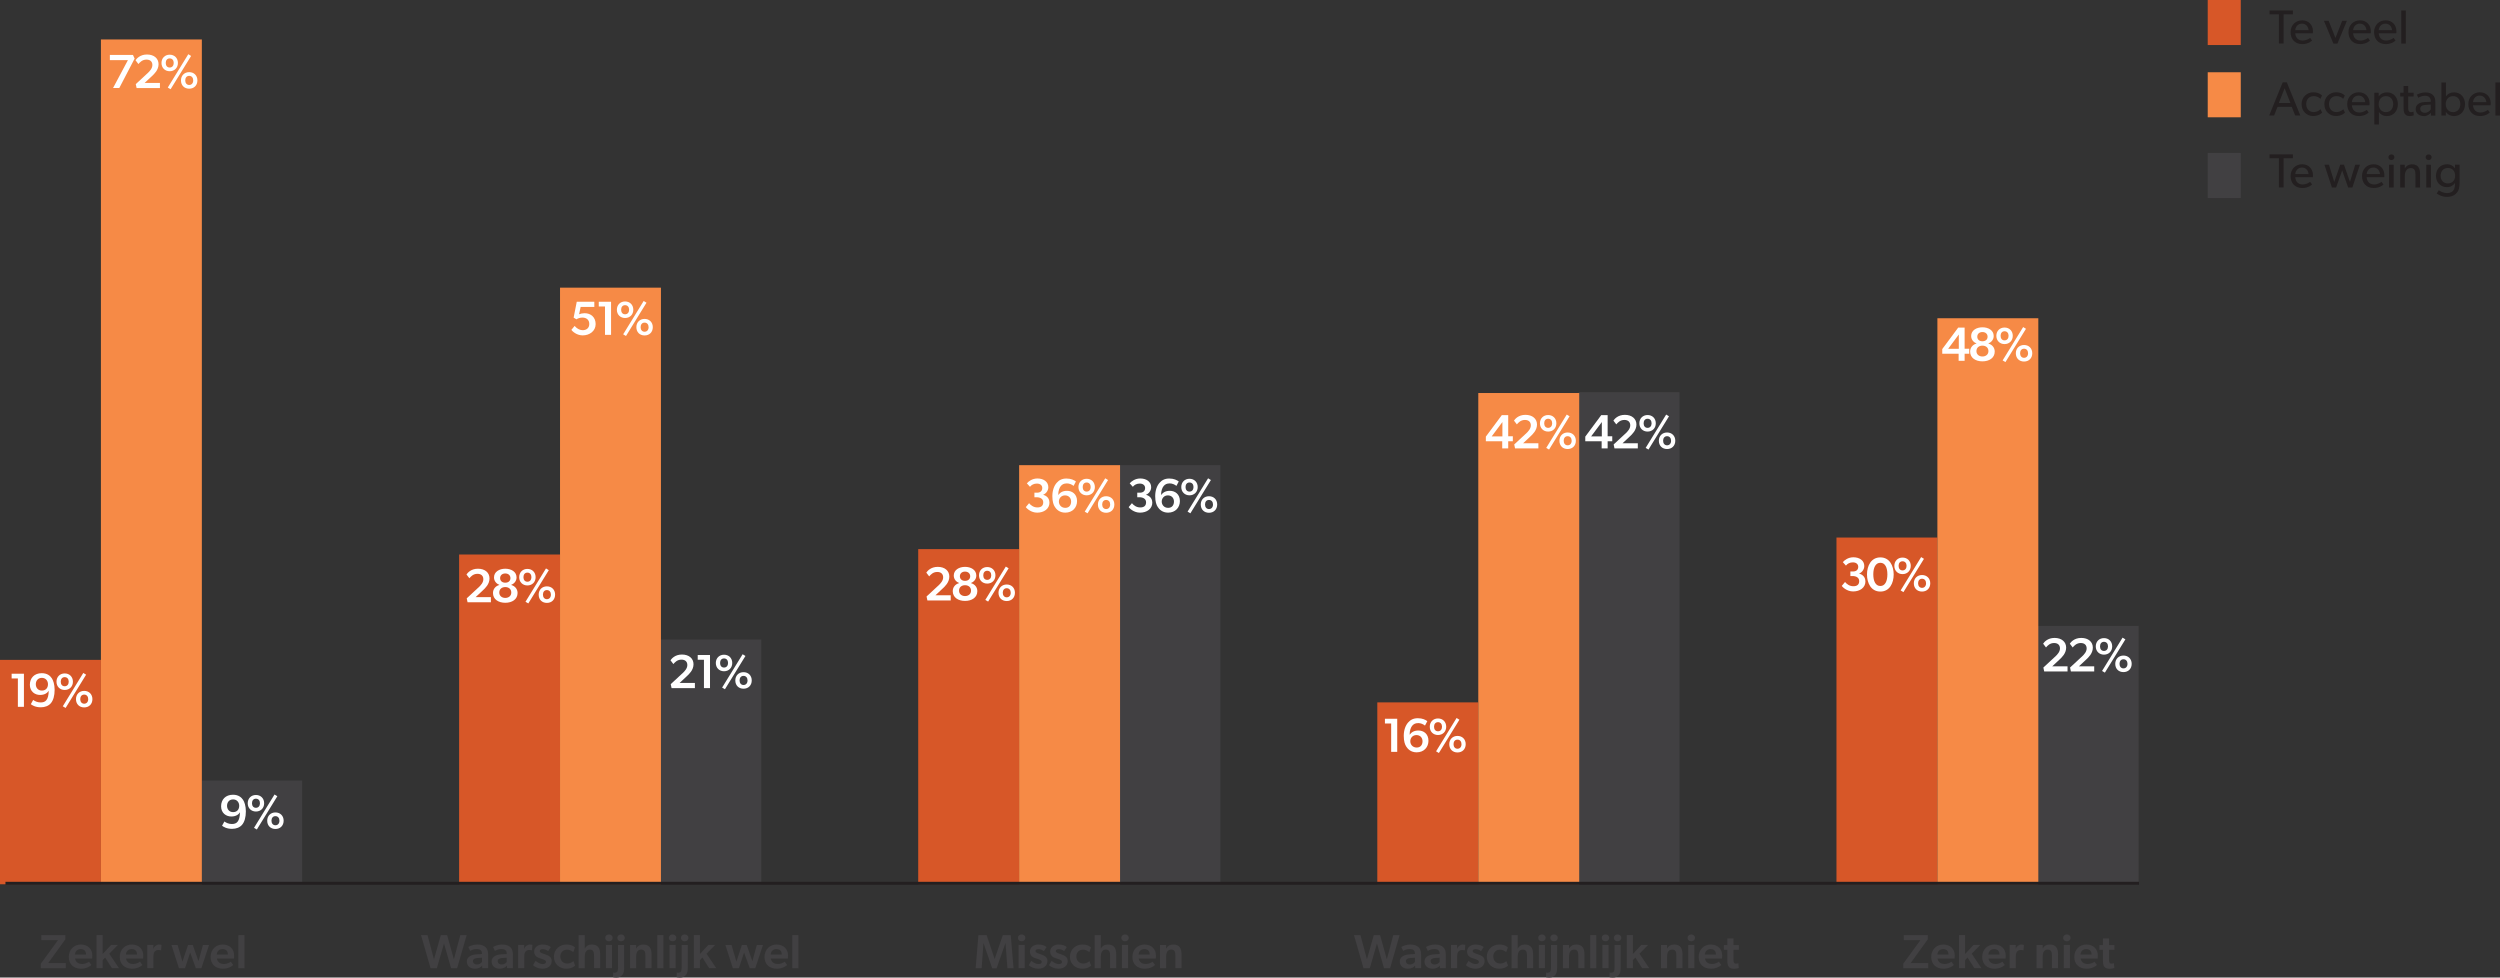 <?xml version="1.0" encoding="UTF-8"?>
<svg id="Layer_2" data-name="Layer 2" xmlns="http://www.w3.org/2000/svg" viewBox="0 0 416.9 163.01">
  <rect x="0" y="0" width="416.9" height="163.01" fill="#333333" stroke="none"/>
  <defs>
    <style>
      .cls-1 {
        fill: #fff;
      }

      .cls-2 {
        fill: #f68a46;
      }

      .cls-3 {
        fill: #d75728;
      }

      .cls-4 {
        fill: #231f20;
      }

      .cls-5 {
        fill: #414042;
      }
    </style>
  </defs>
  <g id="Layer_1-2" data-name="Layer 1">
    <g>
      <rect class="cls-3" y="110.04" width="16.83" height="37.42"/>
      <rect class="cls-5" x="33.56" y="130.17" width="16.83" height="17.29"/>
      <rect class="cls-2" x="16.83" y="6.58" width="16.83" height="140.88"/>
      <rect class="cls-3" x="153.12" y="91.57" width="16.83" height="55.89"/>
      <rect class="cls-5" x="186.68" y="77.57" width="16.83" height="69.89"/>
      <rect class="cls-2" x="169.95" y="77.57" width="16.83" height="69.89"/>
      <rect class="cls-3" x="76.56" y="92.47" width="16.83" height="54.99"/>
      <rect class="cls-5" x="110.12" y="106.64" width="16.83" height="40.82"/>
      <rect class="cls-2" x="93.39" y="47.97" width="16.83" height="99.5"/>
      <rect class="cls-3" x="229.68" y="117.13" width="16.83" height="30.33"/>
      <rect class="cls-5" x="263.24" y="65.4" width="16.83" height="82.06"/>
      <rect class="cls-2" x="246.52" y="65.54" width="16.83" height="81.92"/>
      <rect class="cls-3" x="306.25" y="89.64" width="16.83" height="57.83"/>
      <rect class="cls-5" x="339.81" y="104.38" width="16.83" height="43.09"/>
      <rect class="cls-2" x="323.08" y="53.07" width="16.83" height="94.4"/>
      <rect class="cls-4" x=".91" y="147.05" width="355.79" height=".5"/>
      <g>
        <path class="cls-5" d="m9.67,156.78h-2.78v-.84h4.01v.7l-2.86,3.96h2.93v.86h-4.16v-.76l2.86-3.92Z"/>
        <path class="cls-5" d="m13.67,160.76c.52,0,.98-.23,1.17-.39l.4.55c-.22.22-.8.62-1.74.62-1.17,0-2.03-.71-2.03-1.96s.9-2.07,2.01-2.07c1.19,0,1.91.78,1.91,1.81,0,.2-.02.52-.02.52h-2.85c.1.62.57.91,1.15.91Zm-1.17-1.58h1.86c-.02-.42-.18-.91-.9-.91-.61,0-.93.42-.96.91Z"/>
        <path class="cls-5" d="m17.12,160.12v1.33h-1.02v-5.52h1.02v3.16l1.4-1.51h1.13l-1.43,1.46,1.62,2.41h-1.18l-1.13-1.77-.41.43Z"/>
        <path class="cls-5" d="m22.17,160.76c.52,0,.98-.23,1.17-.39l.4.55c-.22.22-.8.62-1.74.62-1.17,0-2.03-.71-2.03-1.96s.9-2.07,2.01-2.07c1.19,0,1.91.78,1.91,1.81,0,.2-.02.52-.02.52h-2.85c.1.62.57.91,1.15.91Zm-1.17-1.58h1.86c-.02-.42-.18-.91-.9-.91-.61,0-.93.42-.96.91Z"/>
        <path class="cls-5" d="m25.58,157.59l-.02.62h.02c.15-.42.54-.7.95-.7.26,0,.41.07.41.07l-.07.89h-.05c-.11-.03-.29-.05-.42-.05-.3,0-.54.13-.68.38-.1.19-.14.46-.14.75v1.9h-1.02v-3.87h1.02Z"/>
        <path class="cls-5" d="m30.85,161.46h-1.01l-1.24-3.87h1.02l.81,2.77.92-2.77h.8l.95,2.7.74-2.7h1.02l-1.28,3.87h-.92l-.95-2.62-.86,2.62Z"/>
        <path class="cls-5" d="m37.32,160.76c.52,0,.98-.23,1.17-.39l.4.55c-.22.22-.8.62-1.74.62-1.17,0-2.03-.71-2.03-1.96s.9-2.07,2.01-2.07c1.19,0,1.91.78,1.91,1.81,0,.2-.02.52-.02.52h-2.85c.1.62.57.91,1.15.91Zm-1.17-1.58h1.86c-.02-.42-.18-.91-.9-.91-.61,0-.93.42-.96.91Z"/>
        <path class="cls-5" d="m40.77,155.94v5.52h-1.02v-5.52h1.02Z"/>
      </g>
      <g>
        <path class="cls-5" d="m72.83,161.46h-1.03l-1.59-5.52h1.08l1.08,4.04,1.14-4.04h1.05l1.13,4.04,1.07-4.04h1.06l-1.59,5.52h-1.01l-1.18-4.13-1.19,4.13Z"/>
        <path class="cls-5" d="m79.21,161.54c-.75,0-1.36-.41-1.36-1.21s.79-1.12,1.59-1.18l.93-.06v-.1c0-.5-.33-.73-.86-.73s-.94.19-1.1.32l-.31-.66c.3-.18.84-.41,1.51-.41s1.08.18,1.37.45c.28.27.42.62.42,1.28v2.21h-.98l-.02-.45c-.16.28-.61.54-1.18.54Zm-.34-1.25c0,.33.25.55.67.55.4,0,.7-.23.83-.42v-.71l-.7.04c-.54.03-.81.22-.81.54Z"/>
        <path class="cls-5" d="m83.34,161.54c-.75,0-1.36-.41-1.36-1.21s.79-1.12,1.59-1.18l.93-.06v-.1c0-.5-.33-.73-.86-.73s-.94.19-1.1.32l-.31-.66c.3-.18.84-.41,1.51-.41s1.08.18,1.37.45c.28.27.42.62.42,1.28v2.21h-.98l-.02-.45c-.16.28-.61.54-1.18.54Zm-.34-1.25c0,.33.25.55.67.55.4,0,.7-.23.83-.42v-.71l-.7.04c-.54.03-.81.22-.81.54Z"/>
        <path class="cls-5" d="m87.42,157.59l-.02.62h.02c.15-.42.54-.7.95-.7.26,0,.41.07.41.07l-.07.89h-.05c-.11-.03-.29-.05-.42-.05-.3,0-.54.13-.68.38-.1.19-.14.46-.14.75v1.9h-1.02v-3.87h1.02Z"/>
        <path class="cls-5" d="m90.51,158.28c-.34,0-.5.13-.5.31,0,.17.13.3.56.44l.27.09c.86.28,1.16.58,1.16,1.14,0,.74-.58,1.28-1.54,1.28-.59,0-1.25-.24-1.57-.6l.42-.7c.46.35.85.53,1.18.53.38,0,.56-.14.56-.37,0-.2-.15-.31-.65-.48l-.45-.15c-.58-.19-.87-.54-.87-1.1,0-.7.64-1.16,1.38-1.16.69,0,1.07.18,1.39.42l-.44.68c-.22-.17-.55-.33-.9-.33Z"/>
        <path class="cls-5" d="m95.62,160.27l.29.75c-.08.07-.48.52-1.51.52s-2.03-.73-2.03-1.99,1.01-2.04,2.05-2.04c.98,0,1.36.39,1.46.5l-.28.77c-.12-.11-.46-.41-1.06-.41s-1.1.42-1.1,1.13.49,1.18,1.15,1.18,1.03-.41,1.03-.41Z"/>
        <path class="cls-5" d="m100.08,159.16v2.29h-1.02v-2.07c0-.58-.1-1.03-.7-1.03-.63,0-.85.53-.85,1.18v1.93h-1.02v-5.52h1.02v2.23h.02c.21-.41.6-.66,1.16-.66,1.11,0,1.39.72,1.39,1.65Z"/>
        <path class="cls-5" d="m100.93,156.4c0-.33.26-.57.62-.57s.62.24.62.57-.26.57-.62.57-.62-.23-.62-.57Zm1.13,1.18v3.87h-1.02v-3.87h1.02Z"/>
        <path class="cls-5" d="m102.57,162.19c.42,0,.49-.34.49-.82v-3.78h1.02v3.83c0,.47-.07.88-.28,1.14-.22.26-.52.46-1.03.46-.37,0-.54-.07-.54-.07l.02-.8.12.06h.2Zm.38-5.79c0-.33.26-.57.62-.57s.62.24.62.57-.26.57-.62.57-.62-.23-.62-.57Z"/>
        <path class="cls-5" d="m106.93,158.35c-.63,0-.85.53-.85,1.18v1.93h-1.02v-3.87h1.02v.58s.02,0,.02,0c.21-.41.6-.66,1.16-.66,1.11,0,1.39.72,1.39,1.65v2.29h-1.02v-2.07c0-.58-.1-1.03-.7-1.03Z"/>
        <path class="cls-5" d="m110.63,155.94v5.52h-1.02v-5.52h1.02Z"/>
        <path class="cls-5" d="m111.54,156.4c0-.33.26-.57.62-.57s.62.24.62.57-.26.57-.62.57-.62-.23-.62-.57Zm1.13,1.18v3.87h-1.02v-3.87h1.02Z"/>
        <path class="cls-5" d="m113.18,162.19c.42,0,.49-.34.49-.82v-3.78h1.02v3.83c0,.47-.07.88-.28,1.14-.22.26-.52.46-1.03.46-.37,0-.54-.07-.54-.07l.02-.8.12.06h.2Zm.38-5.79c0-.33.26-.57.62-.57s.62.24.62.57-.26.57-.62.57-.62-.23-.62-.57Z"/>
        <path class="cls-5" d="m116.72,160.12v1.33h-1.02v-5.52h1.02v3.16l1.4-1.51h1.13l-1.43,1.46,1.62,2.41h-1.18l-1.13-1.77-.41.43Z"/>
        <path class="cls-5" d="m123.22,161.46h-1.01l-1.24-3.87h1.02l.81,2.77.92-2.77h.8l.95,2.7.74-2.7h1.02l-1.28,3.87h-.92l-.95-2.62-.86,2.62Z"/>
        <path class="cls-5" d="m129.69,160.76c.52,0,.98-.23,1.17-.39l.4.55c-.22.22-.8.62-1.74.62-1.17,0-2.03-.71-2.03-1.96s.9-2.07,2.01-2.07c1.19,0,1.91.78,1.91,1.81,0,.2-.02.52-.02.52h-2.85c.1.62.57.91,1.15.91Zm-1.17-1.58h1.86c-.02-.42-.18-.91-.9-.91-.61,0-.93.42-.96.91Z"/>
        <path class="cls-5" d="m133.14,155.94v5.52h-1.02v-5.52h1.02Z"/>
      </g>
      <g>
        <path class="cls-5" d="m167.66,157.29l-1.47,4.19h-.73l-1.44-4.19h-.02l-.3,4.17h-1l.46-5.52h1.37l1.33,3.96h.02l1.35-3.96h1.32l.47,5.52h-1.02l-.32-4.17h-.02Z"/>
        <path class="cls-5" d="m169.75,156.4c0-.33.26-.57.62-.57s.62.24.62.57-.26.57-.62.57-.62-.23-.62-.57Zm1.13,1.18v3.87h-1.02v-3.87h1.02Z"/>
        <path class="cls-5" d="m173.18,158.28c-.34,0-.5.13-.5.31,0,.17.13.3.56.44l.27.09c.86.28,1.16.58,1.16,1.14,0,.74-.58,1.28-1.54,1.28-.59,0-1.25-.24-1.57-.6l.42-.7c.46.35.85.53,1.18.53.38,0,.56-.14.56-.37,0-.2-.15-.31-.65-.48l-.45-.15c-.58-.19-.87-.54-.87-1.1,0-.7.64-1.16,1.38-1.16.69,0,1.07.18,1.39.42l-.44.68c-.22-.17-.55-.33-.9-.33Z"/>
        <path class="cls-5" d="m176.56,158.28c-.34,0-.5.13-.5.31,0,.17.13.3.56.44l.27.09c.86.28,1.16.58,1.16,1.14,0,.74-.58,1.28-1.54,1.28-.59,0-1.25-.24-1.57-.6l.42-.7c.46.35.85.53,1.18.53.38,0,.56-.14.56-.37,0-.2-.15-.31-.65-.48l-.45-.15c-.58-.19-.87-.54-.87-1.1,0-.7.64-1.16,1.38-1.16.69,0,1.07.18,1.39.42l-.44.68c-.22-.17-.55-.33-.9-.33Z"/>
        <path class="cls-5" d="m181.67,160.27l.29.75c-.08.07-.48.52-1.51.52s-2.03-.73-2.03-1.99,1.01-2.04,2.05-2.04c.98,0,1.36.39,1.46.5l-.28.77c-.12-.11-.46-.41-1.06-.41s-1.1.42-1.1,1.13.49,1.18,1.15,1.18,1.03-.41,1.03-.41Z"/>
        <path class="cls-5" d="m186.14,159.16v2.29h-1.02v-2.07c0-.58-.1-1.03-.7-1.03-.63,0-.85.53-.85,1.18v1.93h-1.02v-5.52h1.02v2.23h.02c.21-.41.6-.66,1.16-.66,1.11,0,1.39.72,1.39,1.65Z"/>
        <path class="cls-5" d="m186.99,156.4c0-.33.26-.57.62-.57s.62.24.62.57-.26.57-.62.57-.62-.23-.62-.57Zm1.13,1.18v3.87h-1.02v-3.87h1.02Z"/>
        <path class="cls-5" d="m191.04,160.76c.52,0,.98-.23,1.17-.39l.4.55c-.22.22-.8.62-1.74.62-1.17,0-2.03-.71-2.03-1.96s.9-2.07,2.01-2.07c1.19,0,1.91.78,1.91,1.81,0,.2-.02.52-.02.52h-2.85c.1.62.57.91,1.15.91Zm-1.17-1.58h1.86c-.02-.42-.18-.91-.9-.91-.61,0-.93.42-.96.91Z"/>
        <path class="cls-5" d="m195.31,158.35c-.63,0-.85.53-.85,1.18v1.93h-1.02v-3.87h1.02v.58s.02,0,.02,0c.21-.41.6-.66,1.16-.66,1.11,0,1.39.72,1.39,1.65v2.29h-1.02v-2.07c0-.58-.1-1.03-.7-1.03Z"/>
      </g>
      <g>
        <path class="cls-5" d="m228.41,161.46h-1.03l-1.59-5.52h1.08l1.08,4.04,1.14-4.04h1.05l1.13,4.04,1.07-4.04h1.06l-1.59,5.52h-1.01l-1.18-4.13-1.19,4.13Z"/>
        <path class="cls-5" d="m234.79,161.54c-.75,0-1.36-.41-1.36-1.21s.79-1.12,1.59-1.18l.93-.06v-.1c0-.5-.33-.73-.86-.73s-.94.19-1.1.32l-.31-.66c.3-.18.84-.41,1.51-.41s1.08.18,1.37.45c.28.27.42.62.42,1.28v2.21h-.98l-.02-.45c-.16.28-.61.54-1.18.54Zm-.34-1.25c0,.33.25.55.67.55.4,0,.7-.23.83-.42v-.71l-.7.04c-.54.03-.81.22-.81.54Z"/>
        <path class="cls-5" d="m238.91,161.54c-.75,0-1.36-.41-1.36-1.21s.79-1.12,1.59-1.18l.93-.06v-.1c0-.5-.33-.73-.86-.73s-.94.19-1.1.32l-.31-.66c.3-.18.84-.41,1.51-.41s1.08.18,1.37.45c.28.27.42.62.42,1.28v2.21h-.98l-.02-.45c-.16.28-.61.54-1.18.54Zm-.34-1.25c0,.33.25.55.67.55.4,0,.7-.23.83-.42v-.71l-.7.04c-.54.03-.81.22-.81.54Z"/>
        <path class="cls-5" d="m242.99,157.59l-.02.62h.02c.15-.42.54-.7.95-.7.26,0,.41.07.41.07l-.07.89h-.05c-.11-.03-.29-.05-.42-.05-.3,0-.54.13-.68.38-.1.19-.14.46-.14.75v1.9h-1.02v-3.87h1.02Z"/>
        <path class="cls-5" d="m246.08,158.28c-.34,0-.5.13-.5.31,0,.17.13.3.56.44l.27.09c.86.28,1.16.58,1.16,1.14,0,.74-.58,1.28-1.54,1.28-.59,0-1.25-.24-1.57-.6l.42-.7c.46.35.85.53,1.18.53.38,0,.56-.14.56-.37,0-.2-.15-.31-.65-.48l-.45-.15c-.58-.19-.87-.54-.87-1.1,0-.7.64-1.16,1.38-1.16.69,0,1.07.18,1.39.42l-.44.68c-.22-.17-.55-.33-.9-.33Z"/>
        <path class="cls-5" d="m251.19,160.27l.29.75c-.08.07-.48.52-1.51.52s-2.03-.73-2.03-1.99,1.01-2.04,2.05-2.04c.98,0,1.36.39,1.46.5l-.28.77c-.12-.11-.46-.41-1.06-.41s-1.09.42-1.09,1.13.49,1.18,1.15,1.18,1.03-.41,1.03-.41Z"/>
        <path class="cls-5" d="m255.66,159.16v2.29h-1.02v-2.07c0-.58-.1-1.03-.7-1.03-.63,0-.85.53-.85,1.18v1.93h-1.02v-5.52h1.02v2.23h.02c.21-.41.6-.66,1.16-.66,1.11,0,1.39.72,1.39,1.65Z"/>
        <path class="cls-5" d="m256.51,156.4c0-.33.26-.57.62-.57s.62.24.62.57-.26.57-.62.57-.62-.23-.62-.57Zm1.13,1.18v3.87h-1.02v-3.87h1.02Z"/>
        <path class="cls-5" d="m258.15,162.19c.42,0,.49-.34.49-.82v-3.78h1.02v3.83c0,.47-.07.88-.28,1.14-.22.26-.52.46-1.03.46-.37,0-.54-.07-.54-.07l.02-.8.12.06h.2Zm.38-5.79c0-.33.26-.57.62-.57s.62.24.62.57-.26.57-.62.57-.62-.23-.62-.57Z"/>
        <path class="cls-5" d="m262.5,158.35c-.63,0-.85.53-.85,1.18v1.93h-1.02v-3.87h1.02v.58s.02,0,.02,0c.21-.41.6-.66,1.16-.66,1.11,0,1.39.72,1.39,1.65v2.29h-1.02v-2.07c0-.58-.1-1.03-.7-1.03Z"/>
        <path class="cls-5" d="m266.2,155.94v5.52h-1.02v-5.52h1.02Z"/>
        <path class="cls-5" d="m267.11,156.4c0-.33.26-.57.62-.57s.62.24.62.57-.26.57-.62.57-.62-.23-.62-.57Zm1.13,1.18v3.87h-1.02v-3.87h1.02Z"/>
        <path class="cls-5" d="m268.75,162.19c.42,0,.49-.34.49-.82v-3.78h1.02v3.83c0,.47-.07.88-.28,1.14-.22.26-.52.46-1.03.46-.37,0-.54-.07-.54-.07l.02-.8.12.06h.2Zm.38-5.79c0-.33.26-.57.62-.57s.62.24.62.57-.26.57-.62.57-.62-.23-.62-.57Z"/>
        <path class="cls-5" d="m272.3,160.12v1.33h-1.02v-5.52h1.02v3.16l1.4-1.51h1.13l-1.43,1.46,1.62,2.41h-1.18l-1.13-1.77-.41.43Z"/>
        <path class="cls-5" d="m278.85,158.35c-.63,0-.85.53-.85,1.18v1.93h-1.02v-3.87h1.02v.58s.02,0,.02,0c.21-.41.6-.66,1.16-.66,1.11,0,1.39.72,1.39,1.65v2.29h-1.02v-2.07c0-.58-.1-1.03-.7-1.03Z"/>
        <path class="cls-5" d="m281.42,156.4c0-.33.26-.57.62-.57s.62.24.62.57-.26.57-.62.57-.62-.23-.62-.57Zm1.13,1.18v3.87h-1.02v-3.87h1.02Z"/>
        <path class="cls-5" d="m285.47,160.76c.52,0,.98-.23,1.17-.39l.4.55c-.22.22-.8.62-1.74.62-1.17,0-2.03-.71-2.03-1.96s.9-2.07,2.01-2.07c1.19,0,1.91.78,1.91,1.81,0,.2-.02.52-.02.52h-2.85c.1.62.57.91,1.15.91Zm-1.17-1.58h1.86c-.02-.42-.18-.91-.9-.91-.61,0-.93.42-.96.91Z"/>
        <path class="cls-5" d="m289.52,160.69c.21,0,.37-.06.37-.06l.06.79s-.35.13-.78.13c-.79,0-1.12-.36-1.12-1.37v-1.79h-.58v-.79h.58v-1.1h1.02v1.1h.9v.79h-.9v1.57c0,.59.1.74.46.74Z"/>
      </g>
      <g>
        <path class="cls-5" d="m320.25,156.78h-2.78v-.84h4.01v.7l-2.86,3.96h2.93v.86h-4.16v-.76l2.86-3.92Z"/>
        <path class="cls-5" d="m324.25,160.76c.52,0,.98-.23,1.17-.39l.4.55c-.22.22-.8.62-1.74.62-1.17,0-2.03-.71-2.03-1.96s.9-2.07,2.01-2.07c1.19,0,1.91.78,1.91,1.81,0,.2-.02.52-.02.52h-2.85c.1.62.57.91,1.15.91Zm-1.17-1.58h1.86c-.02-.42-.18-.91-.9-.91-.61,0-.93.42-.96.91Z"/>
        <path class="cls-5" d="m327.7,160.12v1.33h-1.02v-5.52h1.02v3.16l1.4-1.51h1.13l-1.43,1.46,1.62,2.41h-1.18l-1.13-1.77-.41.43Z"/>
        <path class="cls-5" d="m332.75,160.76c.52,0,.98-.23,1.17-.39l.4.55c-.22.22-.8.62-1.74.62-1.17,0-2.03-.71-2.03-1.96s.9-2.07,2.01-2.07c1.19,0,1.91.78,1.91,1.81,0,.2-.02.52-.02.52h-2.85c.1.62.57.91,1.15.91Zm-1.17-1.58h1.86c-.02-.42-.18-.91-.9-.91-.61,0-.93.42-.96.91Z"/>
        <path class="cls-5" d="m336.15,157.59l-.02.62h.02c.15-.42.54-.7.95-.7.26,0,.41.07.41.07l-.07.89h-.05c-.11-.03-.29-.05-.42-.05-.3,0-.54.13-.68.38-.1.19-.14.46-.14.75v1.9h-1.02v-3.87h1.02Z"/>
        <path class="cls-5" d="m341.48,158.35c-.63,0-.85.53-.85,1.18v1.93h-1.02v-3.87h1.02v.58s.02,0,.02,0c.21-.41.6-.66,1.16-.66,1.11,0,1.39.72,1.39,1.65v2.29h-1.02v-2.07c0-.58-.1-1.03-.7-1.03Z"/>
        <path class="cls-5" d="m344.05,156.4c0-.33.26-.57.62-.57s.62.24.62.57-.26.57-.62.57-.62-.23-.62-.57Zm1.13,1.18v3.87h-1.02v-3.87h1.02Z"/>
        <path class="cls-5" d="m348.11,160.76c.52,0,.98-.23,1.17-.39l.4.55c-.22.22-.8.62-1.74.62-1.17,0-2.03-.71-2.03-1.96s.9-2.07,2.01-2.07c1.19,0,1.91.78,1.91,1.81,0,.2-.02.52-.02.52h-2.85c.1.62.57.91,1.15.91Zm-1.17-1.58h1.86c-.02-.42-.18-.91-.9-.91-.61,0-.93.42-.96.91Z"/>
        <path class="cls-5" d="m352.15,160.69c.21,0,.37-.06.37-.06l.06.79s-.35.13-.78.13c-.79,0-1.12-.36-1.12-1.37v-1.79h-.58v-.79h.58v-1.1h1.02v1.1h.9v.79h-.9v1.57c0,.59.1.74.46.74Z"/>
      </g>
      <g>
        <path class="cls-1" d="m1.94,113.13v-.78h2.05v5.52h-1.01v-4.73h-1.04Z"/>
        <path class="cls-1" d="m6.76,117.14c.41,0,.73-.09.96-.37.26-.31.4-.86.4-1.59-.16.3-.58.71-1.44.71s-1.7-.57-1.7-1.7.75-1.93,1.98-1.93c.94,0,1.42.46,1.68.85.23.34.47,1.02.47,1.92,0,.98-.22,1.77-.64,2.25-.37.43-.96.67-1.67.67-.93,0-1.47-.37-1.66-.52l.39-.71c.27.2.7.42,1.24.42Zm.22-4.1c-.66,0-1.01.5-1.01,1.06s.35,1.06,1.01,1.06,1.02-.45,1.02-1.06c0-.55-.36-1.06-1.02-1.06Z"/>
        <path class="cls-1" d="m9.42,113.68c0-.82.58-1.38,1.37-1.38s1.37.56,1.37,1.38-.58,1.38-1.37,1.38-1.37-.56-1.37-1.38Zm2.04,0c0-.45-.25-.76-.67-.76s-.66.31-.66.76.24.76.66.76.67-.32.67-.76Zm2.43-1.46l.47.29-3.42,5.55-.47-.28c1.14-1.85,2.29-3.7,3.42-5.56Zm-1.22,4.37c0-.82.58-1.38,1.37-1.38s1.37.55,1.37,1.38-.57,1.38-1.37,1.38-1.37-.54-1.37-1.38Zm2.04,0c0-.44-.25-.76-.67-.76s-.66.32-.66.76.25.76.66.76.67-.31.67-.76Z"/>
      </g>
      <g>
        <path class="cls-1" d="m18.32,10.02v-.86h3.85l.28.61-2.56,4.91h-1.04l2.48-4.65h-3.01Z"/>
        <path class="cls-1" d="m24.57,12.25c.44-.41.84-.86.84-1.41s-.35-.9-.98-.9c-.7,0-1.09.44-1.35.74l-.48-.63c.18-.26.74-.96,1.91-.96s1.93.65,1.93,1.62-.74,1.64-1.09,1.97l-1.23,1.15h2.55v.86h-3.89l-.14-.66,1.91-1.77Z"/>
        <path class="cls-1" d="m26.93,10.5c0-.82.58-1.38,1.37-1.38s1.37.56,1.37,1.38-.58,1.38-1.37,1.38-1.37-.56-1.37-1.38Zm2.04,0c0-.45-.25-.76-.67-.76s-.66.31-.66.76.24.76.66.76.67-.32.67-.76Zm2.43-1.46l.47.29-3.42,5.55-.47-.28c1.14-1.85,2.29-3.7,3.42-5.56Zm-1.22,4.37c0-.82.58-1.38,1.37-1.38s1.37.55,1.37,1.38-.57,1.38-1.37,1.38-1.37-.54-1.37-1.38Zm2.04,0c0-.44-.25-.76-.67-.76s-.66.32-.66.76.25.76.66.76.67-.31.67-.76Z"/>
      </g>
      <g>
        <path class="cls-1" d="m38.65,137.41c.41,0,.73-.09.96-.37.26-.31.4-.86.4-1.59-.16.3-.58.71-1.44.71s-1.7-.57-1.7-1.7.75-1.93,1.98-1.93c.94,0,1.42.46,1.68.85.23.34.47,1.02.47,1.92,0,.98-.22,1.77-.64,2.25-.37.43-.96.67-1.67.67-.93,0-1.47-.37-1.66-.52l.39-.71c.27.2.7.42,1.24.42Zm.22-4.1c-.66,0-1.01.5-1.01,1.06s.35,1.06,1.01,1.06,1.02-.45,1.02-1.06c0-.55-.36-1.06-1.02-1.06Z"/>
        <path class="cls-1" d="m41.31,133.95c0-.82.58-1.38,1.37-1.38s1.37.56,1.37,1.38-.58,1.38-1.37,1.38-1.37-.56-1.37-1.38Zm2.04,0c0-.45-.25-.76-.67-.76s-.66.31-.66.76.24.76.66.76.67-.32.67-.76Zm2.43-1.46l.47.29-3.42,5.55-.47-.28c1.14-1.85,2.29-3.7,3.42-5.56Zm-1.22,4.37c0-.82.58-1.38,1.37-1.38s1.37.55,1.37,1.38-.57,1.38-1.37,1.38-1.37-.54-1.37-1.38Zm2.04,0c0-.44-.25-.76-.67-.76s-.66.32-.66.76.25.76.66.76.67-.31.67-.76Z"/>
      </g>
      <g>
        <path class="cls-1" d="m79.76,98c.44-.41.84-.86.84-1.41s-.35-.9-.98-.9c-.7,0-1.09.44-1.35.74l-.48-.63c.18-.26.74-.96,1.91-.96s1.93.65,1.93,1.62-.74,1.64-1.09,1.97l-1.23,1.15h2.55v.86h-3.89l-.14-.66,1.91-1.77Z"/>
        <path class="cls-1" d="m82.21,98.89c0-.66.42-1.16,1.06-1.34v-.02c-.4-.15-.89-.56-.89-1.24,0-.94.89-1.45,1.88-1.45s1.88.5,1.88,1.45c0,.68-.49,1.09-.89,1.24v.02c.63.18,1.06.68,1.06,1.34,0,1.07-.93,1.63-2.05,1.63s-2.05-.56-2.05-1.63Zm3.05-.08c0-.58-.43-.91-1-.91s-1,.33-1,.91.46.9,1,.9,1-.32,1-.9Zm-.14-2.4c0-.47-.36-.78-.86-.78s-.86.3-.86.78.36.76.86.76.86-.28.86-.76Z"/>
        <path class="cls-1" d="m86.58,96.25c0-.82.58-1.38,1.37-1.38s1.37.56,1.37,1.38-.58,1.38-1.37,1.38-1.37-.56-1.37-1.38Zm2.04,0c0-.45-.25-.76-.67-.76s-.66.31-.66.76.24.76.66.76.67-.32.67-.76Zm2.43-1.46l.47.29-3.42,5.55-.47-.28c1.14-1.85,2.29-3.7,3.42-5.56Zm-1.22,4.37c0-.82.58-1.38,1.37-1.38s1.37.55,1.37,1.38-.57,1.38-1.37,1.38-1.37-.54-1.37-1.38Zm2.04,0c0-.44-.25-.76-.67-.76s-.66.32-.66.76.25.76.66.76.67-.31.67-.76Z"/>
      </g>
      <g>
        <path class="cls-1" d="m98.27,54.03c0-.74-.53-1.07-1.15-1.07-.37,0-.74.12-.99.29l-.47-.28.52-2.65h2.93v.86h-2.28l-.26,1.23c.26-.11.59-.18.93-.18,1.01,0,1.83.66,1.83,1.82s-1.02,1.88-2.16,1.88c-1.05,0-1.76-.73-1.89-.92l.55-.66c.28.35.75.71,1.38.71.48,0,1.06-.28,1.06-1.03Z"/>
        <path class="cls-1" d="m99.85,51.1v-.78h2.05v5.52h-1.01v-4.73h-1.04Z"/>
        <path class="cls-1" d="m102.87,51.65c0-.82.58-1.38,1.37-1.38s1.37.56,1.37,1.38-.58,1.38-1.37,1.38-1.37-.56-1.37-1.38Zm2.04,0c0-.45-.25-.76-.67-.76s-.66.31-.66.76.24.76.66.76.67-.32.67-.76Zm2.43-1.46l.47.29-3.42,5.55-.47-.28c1.14-1.85,2.29-3.7,3.42-5.56Zm-1.22,4.37c0-.82.58-1.38,1.37-1.38s1.37.55,1.37,1.38-.57,1.38-1.37,1.38-1.37-.54-1.37-1.38Zm2.04,0c0-.44-.25-.76-.67-.76s-.66.32-.66.76.25.76.66.76.67-.31.67-.76Z"/>
      </g>
      <g>
        <path class="cls-1" d="m113.78,112.31c.44-.41.84-.86.84-1.41s-.35-.9-.98-.9c-.7,0-1.09.44-1.35.74l-.48-.63c.18-.26.74-.96,1.91-.96s1.93.65,1.93,1.62-.74,1.64-1.09,1.97l-1.23,1.15h2.55v.86h-3.89l-.14-.66,1.91-1.77Z"/>
        <path class="cls-1" d="m116.35,110.01v-.78h2.05v5.52h-1.01v-4.73h-1.04Z"/>
        <path class="cls-1" d="m119.37,110.56c0-.82.58-1.38,1.37-1.38s1.37.56,1.37,1.38-.58,1.38-1.37,1.38-1.37-.56-1.37-1.38Zm2.04,0c0-.45-.25-.76-.67-.76s-.66.31-.66.76.24.76.66.76.67-.32.67-.76Zm2.43-1.46l.47.29-3.42,5.55-.47-.28c1.14-1.85,2.29-3.7,3.42-5.56Zm-1.22,4.37c0-.82.58-1.38,1.37-1.38s1.37.55,1.37,1.38-.57,1.38-1.37,1.38-1.37-.54-1.37-1.38Zm2.04,0c0-.44-.25-.76-.67-.76s-.66.32-.66.76.25.76.66.76.67-.31.67-.76Z"/>
      </g>
      <g>
        <path class="cls-1" d="m156.44,97.69c.44-.41.84-.86.84-1.41s-.35-.9-.98-.9c-.7,0-1.09.44-1.35.74l-.48-.63c.18-.26.74-.96,1.91-.96s1.93.65,1.93,1.62-.74,1.64-1.09,1.97l-1.23,1.15h2.55v.86h-3.89l-.14-.66,1.91-1.77Z"/>
        <path class="cls-1" d="m158.88,98.58c0-.66.42-1.16,1.06-1.34v-.02c-.4-.15-.89-.56-.89-1.24,0-.94.89-1.45,1.88-1.45s1.88.5,1.88,1.45c0,.68-.49,1.09-.89,1.24v.02c.63.18,1.06.68,1.06,1.34,0,1.07-.93,1.63-2.05,1.63s-2.05-.56-2.05-1.63Zm3.05-.08c0-.58-.43-.91-1-.91s-1,.33-1,.91.46.9,1,.9,1-.32,1-.9Zm-.14-2.4c0-.47-.36-.78-.86-.78s-.86.3-.86.78.36.76.86.76.86-.28.86-.76Z"/>
        <path class="cls-1" d="m163.26,95.94c0-.82.58-1.38,1.37-1.38s1.37.56,1.37,1.38-.58,1.38-1.37,1.38-1.37-.56-1.37-1.38Zm2.04,0c0-.45-.25-.76-.67-.76s-.66.31-.66.76.24.76.66.76.67-.32.67-.76Zm2.43-1.46l.47.29-3.42,5.55-.47-.28c1.13-1.85,2.29-3.7,3.42-5.56Zm-1.22,4.37c0-.82.58-1.38,1.37-1.38s1.37.55,1.37,1.38-.57,1.38-1.37,1.38-1.37-.54-1.37-1.38Zm2.04,0c0-.44-.25-.76-.67-.76s-.66.32-.66.76.25.76.66.76.67-.31.67-.76Z"/>
      </g>
      <g>
        <path class="cls-1" d="m175.01,83.81c0,1.05-.92,1.68-2.05,1.68-1.05,0-1.76-.73-1.9-.92l.55-.66c.28.35.75.71,1.38.71s.98-.27.98-.86-.53-.84-1.1-.84h-.37v-.76h.45c.51,0,.86-.27.86-.78,0-.44-.34-.74-.9-.74-.5,0-.89.21-1.15.54l-.52-.58c.26-.31.89-.81,1.76-.81,1.02,0,1.82.54,1.82,1.46,0,.66-.5,1.13-.86,1.25v.02c.45.1,1.04.48,1.04,1.27Z"/>
        <path class="cls-1" d="m177.86,80.62c-.42,0-.7.14-.94.41-.24.28-.45.79-.45,1.52.32-.42.74-.7,1.47-.7.86,0,1.67.56,1.67,1.71,0,1.07-.75,1.93-1.97,1.93-.98,0-1.49-.58-1.72-.94-.23-.34-.43-.89-.43-1.81,0-.99.31-1.76.73-2.23.39-.45.89-.71,1.62-.71.78,0,1.28.27,1.58.49l-.39.74c-.3-.24-.7-.42-1.16-.42Zm-.26,1.99c-.62,0-1.02.48-1.02,1.03s.4,1.05,1.07,1.05.97-.49.97-1.05-.37-1.03-1.02-1.03Z"/>
        <path class="cls-1" d="m179.84,81.22c0-.82.58-1.38,1.37-1.38s1.37.56,1.37,1.38-.58,1.38-1.37,1.38-1.37-.56-1.37-1.38Zm2.04,0c0-.45-.25-.76-.67-.76s-.66.31-.66.76.24.76.66.76.67-.32.67-.76Zm2.43-1.46l.47.29-3.42,5.55-.47-.28c1.14-1.85,2.29-3.7,3.42-5.56Zm-1.22,4.37c0-.82.58-1.38,1.37-1.38s1.37.55,1.37,1.38-.57,1.38-1.37,1.38-1.37-.54-1.37-1.38Zm2.04,0c0-.44-.25-.76-.67-.76s-.66.32-.66.76.25.76.66.76.67-.31.67-.76Z"/>
      </g>
      <g>
        <path class="cls-1" d="m192.16,83.81c0,1.05-.92,1.68-2.05,1.68-1.05,0-1.76-.73-1.9-.92l.55-.66c.28.35.75.71,1.38.71s.98-.27.98-.86-.53-.84-1.1-.84h-.37v-.76h.45c.51,0,.86-.27.86-.78,0-.44-.34-.74-.9-.74-.5,0-.89.21-1.15.54l-.52-.58c.26-.31.89-.81,1.76-.81,1.02,0,1.82.54,1.82,1.46,0,.66-.5,1.13-.86,1.25v.02c.45.1,1.04.48,1.04,1.27Z"/>
        <path class="cls-1" d="m195.01,80.62c-.42,0-.7.14-.94.41-.24.28-.45.79-.45,1.52.32-.42.74-.7,1.47-.7.86,0,1.67.56,1.67,1.71,0,1.07-.75,1.93-1.97,1.93-.98,0-1.49-.58-1.72-.94-.23-.34-.43-.89-.43-1.81,0-.99.31-1.76.73-2.23.39-.45.89-.71,1.62-.71.78,0,1.28.27,1.58.49l-.39.74c-.3-.24-.7-.42-1.16-.42Zm-.26,1.99c-.62,0-1.02.48-1.02,1.03s.4,1.05,1.07,1.05.97-.49.97-1.05-.37-1.03-1.02-1.03Z"/>
        <path class="cls-1" d="m196.99,81.22c0-.82.58-1.38,1.37-1.38s1.37.56,1.37,1.38-.58,1.38-1.37,1.38-1.37-.56-1.37-1.38Zm2.04,0c0-.45-.25-.76-.67-.76s-.66.31-.66.76.24.76.66.76.67-.32.67-.76Zm2.43-1.46l.47.29-3.42,5.55-.47-.28c1.13-1.85,2.29-3.7,3.42-5.56Zm-1.22,4.37c0-.82.58-1.38,1.37-1.38s1.37.55,1.37,1.38-.57,1.38-1.37,1.38-1.37-.54-1.37-1.38Zm2.04,0c0-.44-.25-.76-.67-.76s-.66.32-.66.76.25.76.66.76.67-.31.67-.76Z"/>
      </g>
      <g>
        <path class="cls-1" d="m230.95,120.64v-.78h2.05v5.52h-1.01v-4.73h-1.04Z"/>
        <path class="cls-1" d="m236.46,120.59c-.42,0-.7.14-.94.41-.24.28-.45.79-.45,1.52.32-.42.74-.7,1.47-.7.86,0,1.67.56,1.67,1.71,0,1.07-.75,1.93-1.97,1.93-.98,0-1.49-.58-1.72-.94-.23-.34-.43-.89-.43-1.81,0-.99.31-1.76.73-2.23.39-.45.89-.71,1.62-.71.78,0,1.28.27,1.58.49l-.39.74c-.3-.24-.7-.42-1.16-.42Zm-.26,1.99c-.62,0-1.02.48-1.02,1.03s.4,1.05,1.07,1.05.97-.49.97-1.05-.37-1.03-1.02-1.03Z"/>
        <path class="cls-1" d="m238.43,121.19c0-.82.58-1.38,1.37-1.38s1.37.56,1.37,1.38-.58,1.38-1.37,1.38-1.37-.56-1.37-1.38Zm2.04,0c0-.45-.25-.76-.67-.76s-.66.31-.66.76.24.76.66.76.67-.32.67-.76Zm2.43-1.46l.47.29-3.42,5.55-.47-.28c1.14-1.85,2.29-3.7,3.42-5.56Zm-1.22,4.37c0-.82.58-1.38,1.37-1.38s1.37.55,1.37,1.38-.57,1.38-1.37,1.38-1.37-.54-1.37-1.38Zm2.04,0c0-.44-.25-.76-.67-.76s-.66.32-.66.76.25.76.66.76.67-.31.67-.76Z"/>
      </g>
      <g>
        <path class="cls-1" d="m247.78,73.59v-.78l2.66-3.58h1.07v3.52h.77v.84h-.77v1.18h-1v-1.18h-2.73Zm2.76-3.21l-1.78,2.39h1.78v-2.39Z"/>
        <path class="cls-1" d="m254.44,72.34c.44-.41.84-.86.84-1.41s-.35-.9-.98-.9c-.7,0-1.09.44-1.35.74l-.48-.63c.18-.26.74-.96,1.91-.96s1.93.65,1.93,1.62-.74,1.64-1.09,1.97l-1.23,1.15h2.55v.86h-3.89l-.14-.66,1.91-1.77Z"/>
        <path class="cls-1" d="m256.8,70.59c0-.82.58-1.38,1.37-1.38s1.37.56,1.37,1.38-.58,1.38-1.37,1.38-1.37-.56-1.37-1.38Zm2.04,0c0-.45-.25-.76-.67-.76s-.66.31-.66.76.24.76.66.76.67-.32.67-.76Zm2.43-1.46l.47.29-3.42,5.55-.47-.28c1.13-1.85,2.29-3.7,3.42-5.56Zm-1.22,4.37c0-.82.58-1.38,1.37-1.38s1.37.55,1.37,1.38-.57,1.38-1.37,1.38-1.37-.54-1.37-1.38Zm2.04,0c0-.44-.25-.76-.67-.76s-.66.32-.66.76.25.76.66.76.67-.31.67-.76Z"/>
      </g>
      <g>
        <path class="cls-1" d="m264.36,73.59v-.78l2.66-3.58h1.07v3.52h.77v.84h-.77v1.18h-1v-1.18h-2.73Zm2.76-3.21l-1.78,2.39h1.78v-2.39Z"/>
        <path class="cls-1" d="m271.02,72.34c.44-.41.84-.86.84-1.41s-.35-.9-.98-.9c-.7,0-1.09.44-1.35.74l-.48-.63c.18-.26.74-.96,1.91-.96s1.93.65,1.93,1.62-.74,1.64-1.09,1.97l-1.23,1.15h2.55v.86h-3.89l-.14-.66,1.91-1.77Z"/>
        <path class="cls-1" d="m273.38,70.59c0-.82.58-1.38,1.37-1.38s1.37.56,1.37,1.38-.58,1.38-1.37,1.38-1.37-.56-1.37-1.38Zm2.04,0c0-.45-.25-.76-.67-.76s-.66.31-.66.76.24.76.66.76.67-.32.67-.76Zm2.43-1.46l.47.29-3.42,5.55-.47-.28c1.14-1.85,2.29-3.7,3.42-5.56Zm-1.22,4.37c0-.82.58-1.38,1.37-1.38s1.37.55,1.37,1.38-.57,1.38-1.37,1.38-1.37-.54-1.37-1.38Zm2.04,0c0-.44-.25-.76-.67-.76s-.66.32-.66.76.25.76.66.76.67-.31.67-.76Z"/>
      </g>
      <g>
        <path class="cls-1" d="m311.08,96.95c0,1.05-.92,1.68-2.05,1.68-1.05,0-1.76-.73-1.9-.92l.55-.66c.28.35.75.71,1.38.71s.98-.27.98-.86-.53-.84-1.1-.84h-.37v-.76h.45c.51,0,.86-.27.86-.78,0-.44-.34-.74-.9-.74-.5,0-.89.21-1.15.54l-.52-.58c.26-.31.89-.81,1.76-.81,1.02,0,1.82.54,1.82,1.46,0,.66-.5,1.13-.86,1.25v.02c.45.1,1.04.48,1.04,1.27Z"/>
        <path class="cls-1" d="m313.57,92.95c1.54,0,2.22,1.4,2.22,2.85s-.68,2.85-2.22,2.85-2.23-1.4-2.23-2.85.69-2.85,2.23-2.85Zm0,.9c-.8,0-1.18.81-1.18,1.93s.38,1.94,1.18,1.94,1.17-.82,1.17-1.94-.37-1.93-1.17-1.93Z"/>
        <path class="cls-1" d="m315.9,94.36c0-.82.58-1.38,1.37-1.38s1.37.56,1.37,1.38-.58,1.38-1.37,1.38-1.37-.56-1.37-1.38Zm2.04,0c0-.45-.25-.76-.67-.76s-.66.31-.66.76.24.76.66.76.67-.32.67-.76Zm2.43-1.46l.47.29-3.42,5.55-.47-.28c1.14-1.85,2.29-3.7,3.42-5.56Zm-1.22,4.37c0-.82.58-1.38,1.37-1.38s1.37.55,1.37,1.38-.57,1.38-1.37,1.38-1.37-.54-1.37-1.38Zm2.04,0c0-.44-.25-.76-.67-.76s-.66.32-.66.76.25.76.66.76.67-.31.67-.76Z"/>
      </g>
      <g>
        <path class="cls-1" d="m323.89,58.99v-.78l2.66-3.58h1.07v3.52h.77v.84h-.77v1.18h-1v-1.18h-2.73Zm2.76-3.21l-1.78,2.39h1.78v-2.39Z"/>
        <path class="cls-1" d="m328.54,58.63c0-.66.42-1.16,1.06-1.34v-.02c-.4-.15-.89-.56-.89-1.24,0-.94.89-1.45,1.88-1.45s1.88.5,1.88,1.45c0,.68-.49,1.09-.89,1.24v.02c.63.18,1.06.68,1.06,1.34,0,1.07-.93,1.63-2.05,1.63s-2.05-.56-2.05-1.63Zm3.05-.08c0-.58-.43-.91-1-.91s-1,.33-1,.91.46.9,1,.9,1-.32,1-.9Zm-.14-2.4c0-.47-.36-.78-.86-.78s-.86.3-.86.78.36.76.86.76.86-.28.86-.76Z"/>
        <path class="cls-1" d="m332.91,56c0-.82.58-1.38,1.37-1.38s1.37.56,1.37,1.38-.58,1.38-1.37,1.38-1.37-.56-1.37-1.38Zm2.04,0c0-.45-.25-.76-.67-.76s-.66.31-.66.76.24.76.66.76.67-.32.67-.76Zm2.43-1.46l.47.29-3.42,5.55-.47-.28c1.14-1.85,2.29-3.7,3.42-5.56Zm-1.22,4.37c0-.82.58-1.38,1.37-1.38s1.37.55,1.37,1.38-.57,1.38-1.37,1.38-1.37-.54-1.37-1.38Zm2.04,0c0-.44-.25-.76-.67-.76s-.66.32-.66.76.25.76.66.76.67-.31.67-.76Z"/>
      </g>
      <g>
        <path class="cls-1" d="m342.68,109.54c.44-.41.84-.86.84-1.41s-.35-.9-.98-.9c-.7,0-1.09.44-1.35.74l-.48-.63c.18-.26.74-.96,1.91-.96s1.93.65,1.93,1.62-.74,1.64-1.09,1.97l-1.23,1.15h2.55v.86h-3.89l-.14-.66,1.91-1.77Z"/>
        <path class="cls-1" d="m347.13,109.54c.44-.41.84-.86.84-1.41s-.35-.9-.98-.9c-.7,0-1.09.44-1.35.74l-.48-.63c.18-.26.74-.96,1.91-.96s1.93.65,1.93,1.62-.74,1.64-1.09,1.97l-1.23,1.15h2.55v.86h-3.89l-.14-.66,1.91-1.77Z"/>
        <path class="cls-1" d="m349.49,107.79c0-.82.58-1.38,1.37-1.38s1.37.56,1.37,1.38-.58,1.38-1.37,1.38-1.37-.56-1.37-1.38Zm2.04,0c0-.45-.25-.76-.67-.76s-.66.31-.66.76.24.76.66.76.67-.32.67-.76Zm2.43-1.46l.47.29-3.42,5.55-.47-.28c1.13-1.85,2.29-3.7,3.42-5.56Zm-1.22,4.37c0-.82.58-1.38,1.37-1.38s1.37.55,1.37,1.38-.57,1.38-1.37,1.38-1.37-.54-1.37-1.38Zm2.04,0c0-.44-.25-.76-.67-.76s-.66.32-.66.76.25.76.66.76.67-.31.67-.76Z"/>
      </g>
      <rect class="cls-3" x="368.16" width="5.51" height="7.51"/>
      <rect class="cls-2" x="368.16" y="12.05" width="5.51" height="7.51"/>
      <rect class="cls-5" x="368.16" y="25.51" width="5.51" height="7.51"/>
      <g>
        <path class="cls-4" d="m378.47,2.39v-.65h3.89v.65h-1.55v4.87h-.78V2.39h-1.56Z"/>
        <path class="cls-4" d="m383.88,7.35c-1.13,0-1.9-.78-1.9-1.99s.87-1.97,1.93-1.97,1.8.75,1.8,1.82c0,.14-.02.34-.02.34h-2.93c.04.75.52,1.21,1.22,1.21s1.17-.38,1.26-.44l.32.44s-.54.6-1.67.6Zm0-3.41c-.76,0-1.1.63-1.12,1.09h2.21c0-.42-.33-1.09-1.1-1.09Z"/>
        <path class="cls-4" d="m388.33,3.47l1.13,2.86,1.12-2.86h.79l-1.58,3.8h-.67l-1.58-3.8h.8Z"/>
        <path class="cls-4" d="m393.53,7.35c-1.13,0-1.9-.78-1.9-1.99s.87-1.97,1.93-1.97,1.8.75,1.8,1.82c0,.14-.02.34-.02.34h-2.93c.04.75.52,1.21,1.22,1.21s1.17-.38,1.26-.44l.32.44s-.54.6-1.67.6Zm0-3.41c-.76,0-1.1.63-1.12,1.09h2.21c0-.42-.33-1.09-1.1-1.09Z"/>
        <path class="cls-4" d="m397.8,7.35c-1.13,0-1.9-.78-1.9-1.99s.87-1.97,1.93-1.97,1.8.75,1.8,1.82c0,.14-.02.34-.02.34h-2.93c.04.75.52,1.21,1.22,1.21s1.17-.38,1.26-.44l.32.44s-.54.6-1.67.6Zm0-3.41c-.76,0-1.1.63-1.12,1.09h2.21c0-.42-.33-1.09-1.1-1.09Z"/>
        <path class="cls-4" d="m401.19,1.75v5.52h-.76V1.75h.76Z"/>
      </g>
      <g>
        <path class="cls-4" d="m381.35,13.73l2.25,5.53h-.86l-.57-1.44h-2.37l-.57,1.44h-.82l2.25-5.53h.68Zm-.36.97l-.97,2.48h1.93l-.97-2.48Z"/>
        <path class="cls-4" d="m385.73,19.35c-1.02,0-1.92-.77-1.92-1.98s.94-1.98,1.94-1.98,1.43.5,1.47.54l-.27.56c-.13-.13-.46-.46-1.14-.46s-1.23.51-1.23,1.31.5,1.35,1.23,1.35,1.16-.48,1.16-.48l.27.56s-.43.58-1.52.58Z"/>
        <path class="cls-4" d="m389.53,19.35c-1.02,0-1.92-.77-1.92-1.98s.94-1.98,1.94-1.98,1.43.5,1.47.54l-.27.56c-.13-.13-.46-.46-1.14-.46s-1.23.51-1.23,1.31.5,1.35,1.23,1.35,1.16-.48,1.16-.48l.27.56s-.43.58-1.52.58Z"/>
        <path class="cls-4" d="m393.32,19.35c-1.13,0-1.9-.78-1.9-1.99s.87-1.97,1.93-1.97,1.8.75,1.8,1.82c0,.14-.02.34-.02.34h-2.93c.04.75.52,1.21,1.22,1.21s1.17-.38,1.26-.44l.32.44s-.54.6-1.67.6Zm0-3.41c-.76,0-1.1.63-1.12,1.09h2.21c0-.42-.33-1.09-1.1-1.09Z"/>
        <path class="cls-4" d="m396.67,15.47v.6c.34-.45.81-.67,1.37-.67,1.12,0,1.83.84,1.83,1.97s-.72,1.99-1.85,1.99c-.6,0-1.04-.26-1.31-.68v.76s0,1.32,0,1.32h-.77v-5.29h.74Zm2.42,1.89c0-.76-.45-1.33-1.21-1.33s-1.21.58-1.21,1.33.45,1.34,1.21,1.34,1.21-.58,1.21-1.34Z"/>
        <path class="cls-4" d="m401.82,19.35c-.4,0-.65-.15-.81-.39-.16-.24-.19-.54-.19-1.14v-1.73h-.56v-.62h.56v-1.13h.77v1.13h.91v.62h-.91v1.72c0,.32,0,.54.1.7.07.12.18.19.39.19s.39-.09.39-.09l.05.62c-.2.08-.43.13-.7.13Z"/>
        <path class="cls-4" d="m404.15,19.35c-.7,0-1.31-.44-1.31-1.17s.61-1.12,1.49-1.16l1.02-.04v-.15c0-.58-.39-.86-.94-.86s-1.01.25-1.14.33l-.23-.51c.28-.16.79-.38,1.42-.38s1,.18,1.25.43c.26.26.41.58.41,1.23v2.21h-.74v-.48c-.16.16-.52.57-1.21.57Zm-.55-1.2c0,.36.28.66.78.66s.82-.34.97-.55v-.82l-.89.06c-.62.03-.86.29-.86.66Z"/>
        <path class="cls-4" d="m407.89,13.75v1.91c0,.11,0,.3,0,.44.28-.47.78-.7,1.35-.7,1.11,0,1.83.85,1.83,1.97s-.72,1.99-1.85,1.99c-.55,0-1.02-.22-1.33-.69h-.02v.6h-.74v-5.52h.76Zm2.39,3.61c0-.76-.45-1.33-1.21-1.33s-1.22.58-1.22,1.33.46,1.34,1.22,1.34,1.21-.58,1.21-1.34Z"/>
        <path class="cls-4" d="m413.52,19.35c-1.13,0-1.9-.78-1.9-1.99s.87-1.97,1.93-1.97,1.8.75,1.8,1.82c0,.14-.02.34-.02.34h-2.93c.04.75.52,1.21,1.22,1.21s1.17-.38,1.26-.44l.32.44s-.54.6-1.67.6Zm0-3.41c-.76,0-1.1.63-1.12,1.09h2.21c0-.42-.33-1.09-1.1-1.09Z"/>
        <path class="cls-4" d="m416.9,13.75v5.52h-.76v-5.52h.76Z"/>
      </g>
      <g>
        <path class="cls-4" d="m378.47,26.39v-.65h3.89v.65h-1.55v4.87h-.78v-4.87h-1.56Z"/>
        <path class="cls-4" d="m383.88,31.35c-1.13,0-1.9-.78-1.9-1.99s.87-1.97,1.93-1.97,1.8.75,1.8,1.82c0,.14-.02.34-.02.34h-2.93c.04.75.52,1.21,1.22,1.21s1.17-.38,1.26-.44l.32.44s-.54.6-1.67.6Zm0-3.41c-.76,0-1.1.63-1.12,1.09h2.21c0-.42-.33-1.09-1.1-1.09Z"/>
        <path class="cls-4" d="m388.38,27.47l.88,2.87,1-2.88h.62l1,2.88.88-2.87h.78l-1.26,3.8h-.7l-1-2.84-1.01,2.84h-.7l-1.25-3.8h.78Z"/>
        <path class="cls-4" d="m395.79,31.35c-1.13,0-1.9-.78-1.9-1.99s.87-1.97,1.93-1.97,1.8.75,1.8,1.82c0,.14-.02.34-.02.34h-2.93c.04.75.52,1.21,1.22,1.21s1.17-.38,1.26-.44l.32.44s-.54.6-1.67.6Zm0-3.41c-.76,0-1.1.63-1.12,1.09h2.21c0-.42-.33-1.09-1.1-1.09Z"/>
        <path class="cls-4" d="m398.79,25.75c.29,0,.5.2.5.47s-.21.47-.5.47-.5-.2-.5-.47.21-.47.5-.47Zm.38,1.72v3.8h-.77v-3.8h.77Z"/>
        <path class="cls-4" d="m401.03,27.47v.64c.2-.45.69-.71,1.18-.71,1.08,0,1.36.71,1.36,1.62v2.25h-.77v-2.12c0-.64-.11-1.12-.79-1.12s-.98.6-.98,1.33v1.91h-.77v-3.8h.77Z"/>
        <path class="cls-4" d="m405,25.75c.29,0,.5.2.5.47s-.21.47-.5.47-.5-.2-.5-.47.21-.47.5-.47Zm.38,1.72v3.8h-.77v-3.8h.77Z"/>
        <path class="cls-4" d="m409.74,32.1c-.28.34-.75.73-1.7.73s-1.58-.49-1.7-.57l.36-.54c.2.18.79.48,1.36.48s.89-.22,1.04-.42c.15-.18.29-.54.29-1.06v-.21c-.27.4-.7.7-1.34.7-.98,0-1.83-.71-1.83-1.87,0-1.26.86-1.95,1.83-1.95.62,0,1.06.27,1.33.66h.02v-.59h.76v3c0,.84-.14,1.3-.42,1.64Zm-.32-2.78c0-.76-.45-1.31-1.21-1.31s-1.21.56-1.21,1.31c0,.7.45,1.27,1.21,1.27s1.21-.57,1.21-1.27Z"/>
      </g>
    </g>
  </g>
</svg>